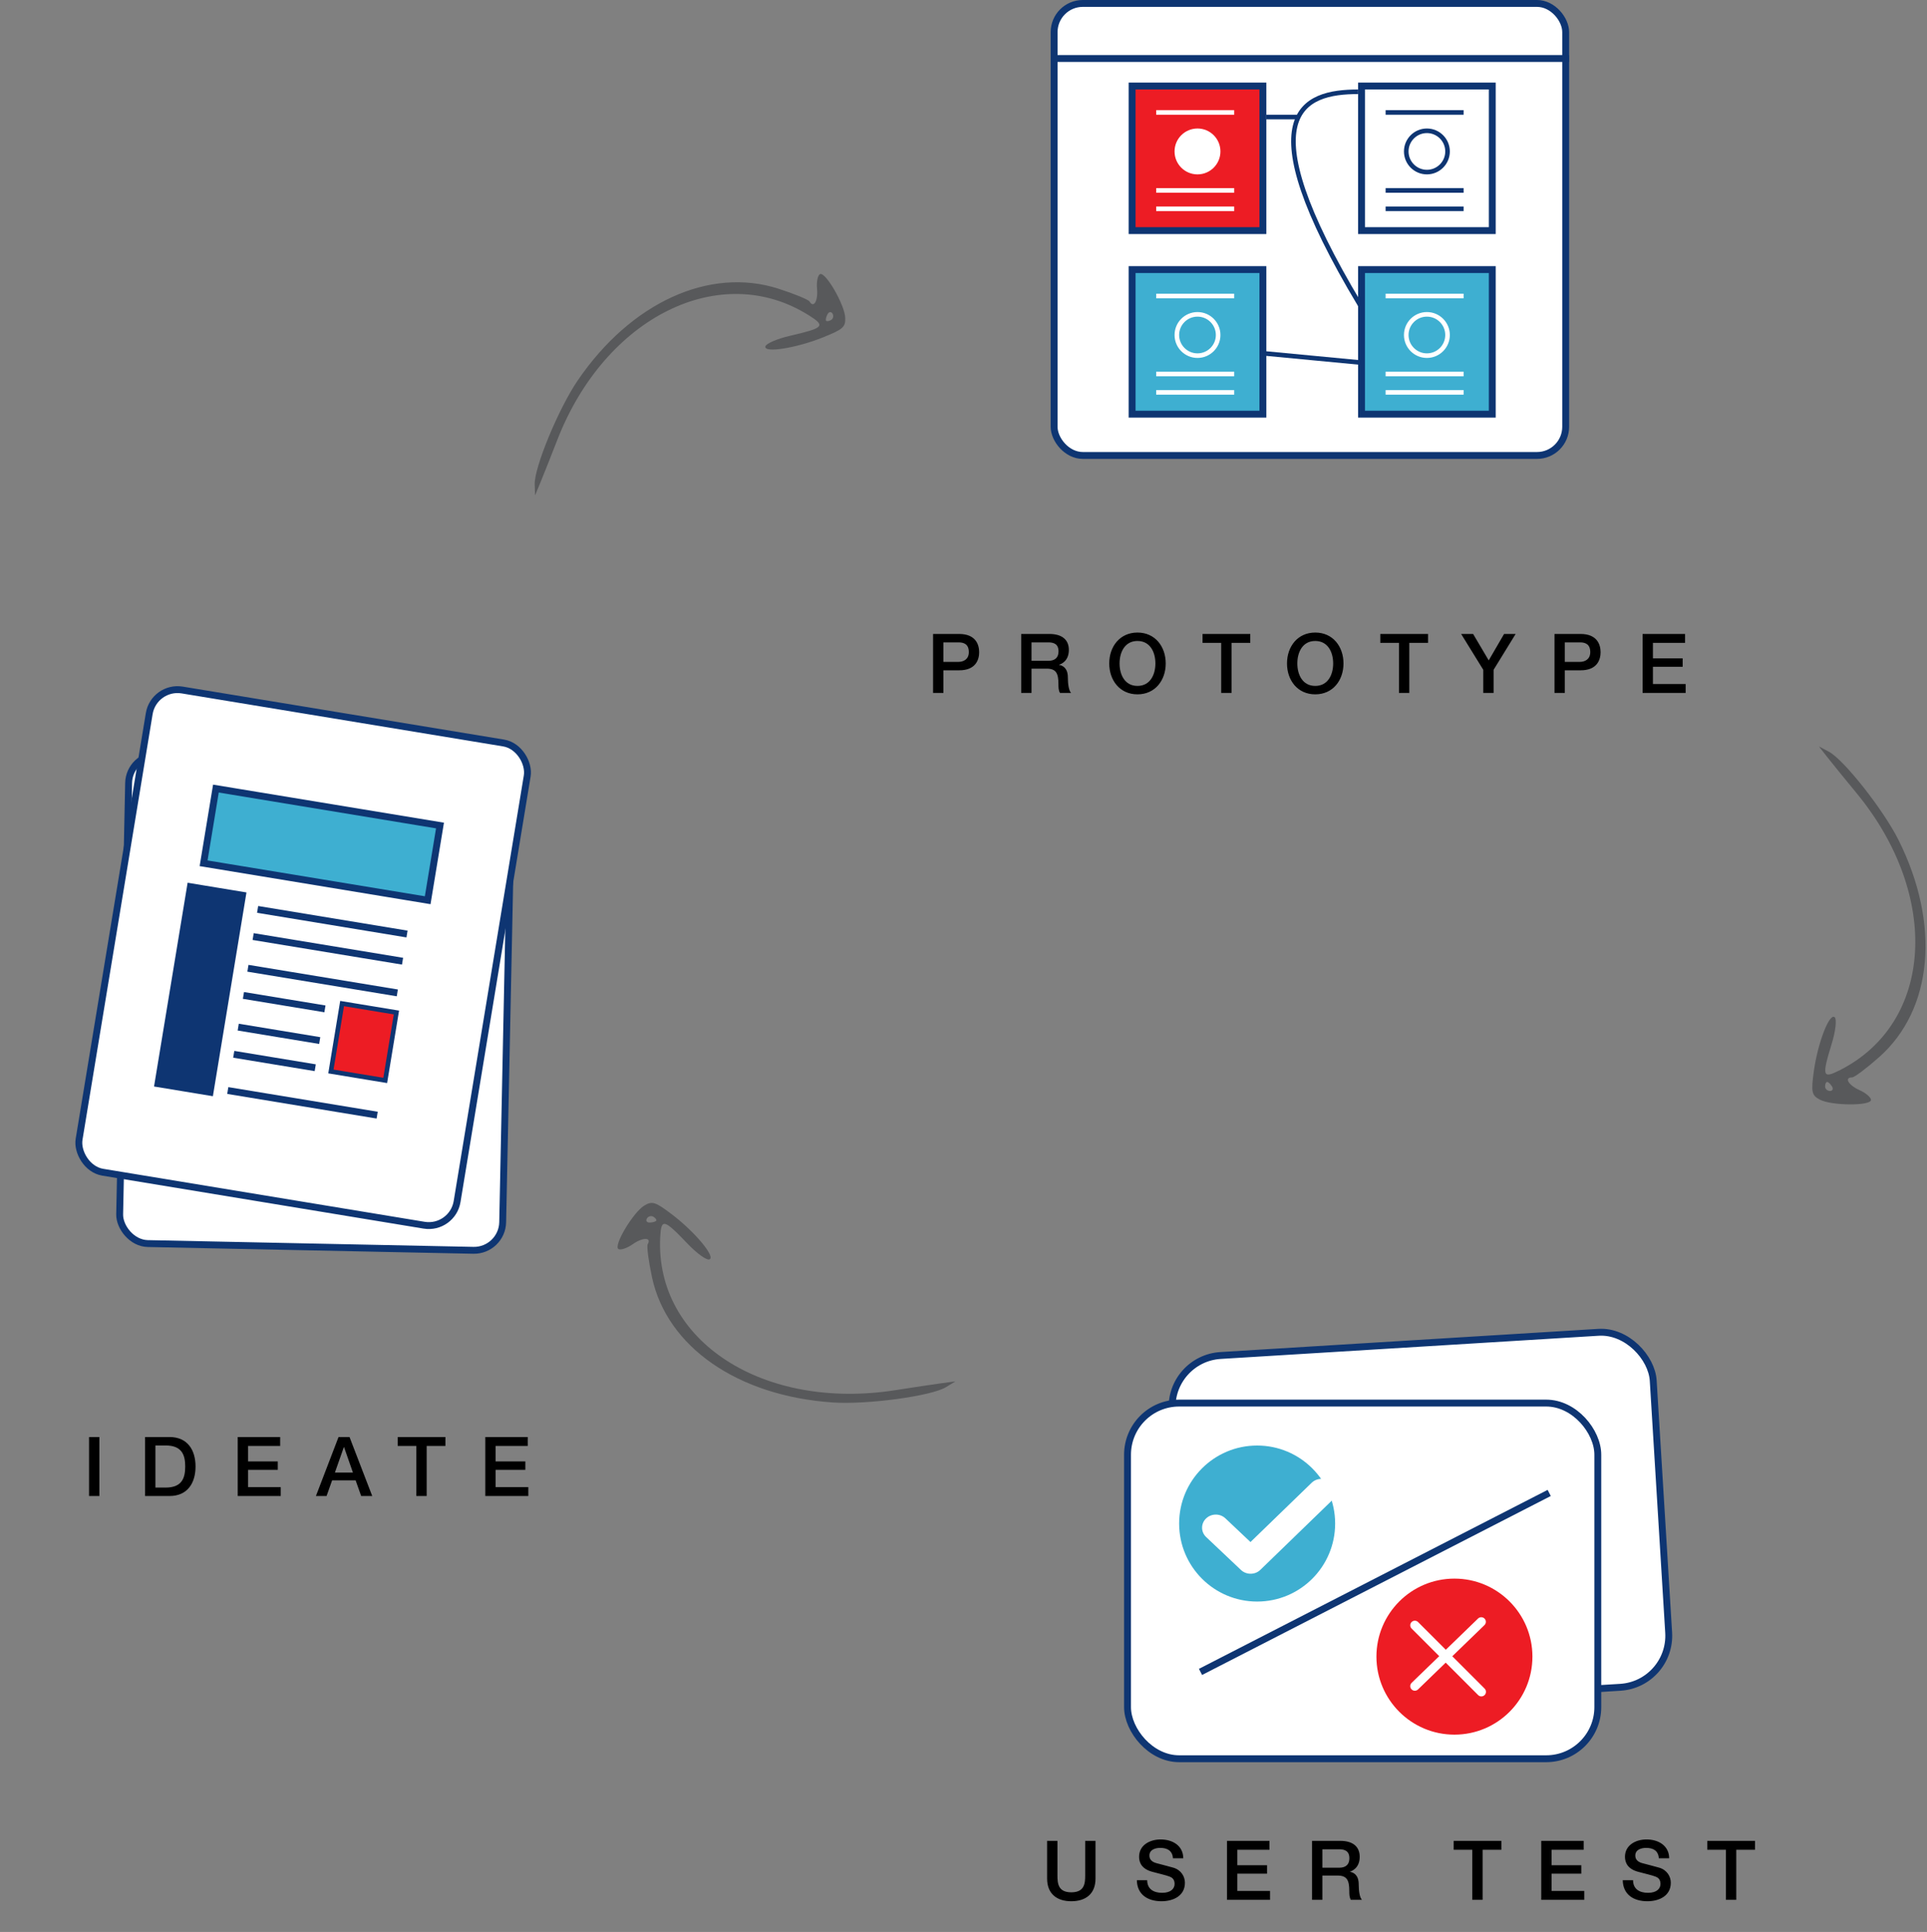 <svg xmlns="http://www.w3.org/2000/svg" width="420" height="421" viewBox="0 0 420 421" fill="none"><rect x="0" y="0" width="420" height="421" fill="#808080" stroke="none"/><path d="M19.411 326L21.661 326L21.661 313.148L19.411 313.148L19.411 326ZM33.871 314.984L36.085 314.984C39.613 314.984 40.369 317 40.369 319.574C40.369 322.148 39.613 324.164 36.085 324.164L33.871 324.164L33.871 314.984ZM31.621 326L36.949 326C40.909 326 42.619 323.12 42.619 319.574C42.619 316.028 40.909 313.148 36.949 313.148L31.621 313.148L31.621 326ZM51.811 326L61.189 326L61.189 324.056L54.061 324.056L54.061 320.294L60.541 320.294L60.541 318.458L54.061 318.458L54.061 315.092L61.063 315.092L61.063 313.148L51.811 313.148L51.811 326ZM74.939 315.362L74.993 315.362L76.919 320.888L72.995 320.888L74.939 315.362ZM68.855 326L71.177 326L72.383 322.598L77.513 322.598L78.719 326L81.131 326L76.181 313.148L73.787 313.148L68.855 326ZM86.678 315.092L90.746 315.092L90.746 326L92.996 326L92.996 315.092L97.082 315.092L97.082 313.148L86.678 313.148L86.678 315.092ZM105.772 326L115.15 326L115.15 324.056L108.022 324.056L108.022 320.294L114.502 320.294L114.502 318.458L108.022 318.458L108.022 315.092L115.024 315.092L115.024 313.148L105.772 313.148L105.772 326Z" fill="black"></path><rect x="28.16" y="164.383" width="83.5" height="106.5" rx="6.25" transform="rotate(1.188 28.16 164.383)" fill="white" stroke="#0E3572" stroke-width="1.5"></rect><rect x="44.497" y="184.476" width="50" height="17" transform="rotate(1.188 44.497 184.476)" fill="white" stroke="#0E3572"></rect><rect x="42.04" y="206.43" width="12" height="44" transform="rotate(1.188 42.04 206.43)" fill="white" stroke="#0E3572"></rect><line x1="57.475" y1="209.75" x2="90.468" y2="210.434" stroke="#0E3572"></line><line x1="57.35" y1="215.749" x2="90.343" y2="216.433" stroke="#0E3572"></line><line x1="56.647" y1="249.742" x2="89.64" y2="250.426" stroke="#0E3572"></line><line x1="57.206" y1="222.748" x2="90.199" y2="223.432" stroke="#0E3572"></line><line x1="57.081" y1="228.746" x2="75.077" y2="229.12" stroke="#0E3572"></line><line y1="-0.5" x2="18" y2="-0.5" transform="matrix(1 0.021 -0.021 1 56.926 236.245)" stroke="#0E3572"></line><line x1="56.811" y1="241.744" x2="74.807" y2="242.117" stroke="#0E3572"></line><rect x="78.618" y="227.192" width="12" height="15" transform="rotate(1.188 78.618 227.192)" fill="white" stroke="#0E3572"></rect><rect x="33.54" y="149.344" width="83.5" height="106.5" rx="6.25" transform="rotate(9.359 33.54 149.344)" fill="white" stroke="#0E3572" stroke-width="1.5"></rect><rect x="47.059" y="171.842" width="49.5" height="16.5" transform="rotate(9.359 47.059 171.842)" fill="#3EAFD1" stroke="#0E3572" stroke-width="1.5"></rect><rect x="41.303" y="192.936" width="12" height="44" transform="rotate(9.359 41.303 192.936)" fill="#0E3572" stroke="#0E3572"></rect><line x1="56.149" y1="198.171" x2="88.71" y2="203.537" stroke="#0E3572" stroke-width="1.5"></line><line x1="55.177" y1="204.091" x2="87.737" y2="209.457" stroke="#0E3572" stroke-width="1.5"></line><line x1="49.645" y1="237.638" x2="82.206" y2="243.005" stroke="#0E3572" stroke-width="1.5"></line><line x1="54.036" y1="210.998" x2="86.597" y2="216.364" stroke="#0E3572" stroke-width="1.5"></line><line x1="53.059" y1="216.918" x2="70.82" y2="219.845" stroke="#0E3572" stroke-width="1.5"></line><line x1="51.923" y1="223.824" x2="69.683" y2="226.752" stroke="#0E3572" stroke-width="1.5"></line><line x1="50.946" y1="229.745" x2="68.707" y2="232.672" stroke="#0E3572" stroke-width="1.5"></line><rect x="74.561" y="218.687" width="12" height="15" transform="rotate(9.359 74.561 218.687)" fill="#ED1C24" stroke="#0E3572"></rect><path d="M205.618 139.984H208.948C210.136 139.984 211.162 140.416 211.162 142.108C211.162 143.728 209.92 144.232 208.912 144.232H205.618V139.984ZM203.368 151H205.618V146.068H209.038C212.71 146.086 213.412 143.71 213.412 142.126C213.412 140.524 212.71 138.148 209.038 138.148H203.368V151ZM224.824 139.984H228.478C229.648 139.984 230.71 140.308 230.71 141.946C230.71 143.296 229.936 143.998 228.514 143.998H224.824V139.984ZM222.574 151H224.824V145.708H228.136C230.206 145.708 230.692 146.752 230.692 149.11C230.692 149.74 230.692 150.442 231.034 151H233.446C232.96 150.478 232.744 149.11 232.744 147.616C232.744 145.582 231.61 145.006 230.836 144.898V144.862C231.25 144.718 232.96 144.088 232.96 141.622C232.96 139.444 231.52 138.148 228.712 138.148H222.574V151ZM247.92 137.842C244.068 137.842 241.764 140.902 241.764 144.574C241.764 148.246 244.068 151.306 247.92 151.306C251.772 151.306 254.076 148.246 254.076 144.574C254.076 140.902 251.772 137.842 247.92 137.842ZM247.92 139.678C250.674 139.678 251.826 142.108 251.826 144.574C251.826 147.04 250.674 149.47 247.92 149.47C245.166 149.47 244.014 147.04 244.014 144.574C244.014 142.108 245.166 139.678 247.92 139.678ZM262.099 140.092H266.167V151H268.417V140.092H272.503V138.148H262.099V140.092ZM286.665 137.842C282.813 137.842 280.509 140.902 280.509 144.574C280.509 148.246 282.813 151.306 286.665 151.306C290.517 151.306 292.821 148.246 292.821 144.574C292.821 140.902 290.517 137.842 286.665 137.842ZM286.665 139.678C289.419 139.678 290.571 142.108 290.571 144.574C290.571 147.04 289.419 149.47 286.665 149.47C283.911 149.47 282.759 147.04 282.759 144.574C282.759 142.108 283.911 139.678 286.665 139.678ZM300.845 140.092H304.913V151H307.163V140.092H311.249V138.148H300.845V140.092ZM323.287 151H325.537V145.96L330.343 138.148H327.823L324.475 143.908L321.073 138.148H318.463L323.287 145.96V151ZM341.061 139.984H344.391C345.579 139.984 346.605 140.416 346.605 142.108C346.605 143.728 345.363 144.232 344.355 144.232H341.061V139.984ZM338.811 151H341.061V146.068H344.481C348.153 146.086 348.855 143.71 348.855 142.126C348.855 140.524 348.153 138.148 344.481 138.148H338.811V151ZM358.017 151H367.395V149.056H360.267V145.294H366.747V143.458H360.267V140.092H367.269V138.148H358.017V151Z" fill="black"></path><rect x="229.75" y="0.75" width="111.5" height="98.5" rx="6.25" fill="white" stroke="#0E3572" stroke-width="1.5"></rect><rect x="229.957" y="12" width="112" height="1.5" fill="#0E3572"></rect><rect x="246.75" y="18.75" width="28.5" height="31.5" fill="#ED1C24" stroke="#0E3572" stroke-width="1.5"></rect><rect x="252" y="24" width="17" height="1" fill="white"></rect><rect x="252" y="41" width="17" height="1" fill="white"></rect><rect x="252" y="45" width="17" height="1" fill="white"></rect><circle cx="261" cy="33" r="4.25" fill="white" stroke="white" stroke-width="1.5"></circle><rect x="296.75" y="18.75" width="28.5" height="31.5" stroke="#0E3572" stroke-width="1.5"></rect><rect x="302" y="24" width="17" height="1" fill="#0E3572"></rect><rect x="302" y="41" width="17" height="1" fill="#0E3572"></rect><rect x="302" y="45" width="17" height="1" fill="#0E3572"></rect><circle cx="311" cy="33" r="4.5" stroke="#0E3572"></circle><rect x="246.75" y="58.75" width="28.5" height="31.5" fill="#3EAFD1" stroke="#0E3572" stroke-width="1.5"></rect><rect x="252" y="64" width="17" height="1" fill="white"></rect><rect x="252" y="81" width="17" height="1" fill="white"></rect><rect x="252" y="85" width="17" height="1" fill="white"></rect><circle cx="261" cy="73" r="4.5" stroke="white"></circle><path d="M275.5 77L296.5 79" stroke="#0E3572"></path><rect x="296.75" y="58.75" width="28.5" height="31.5" fill="#3EAFD1" stroke="#0E3572" stroke-width="1.5"></rect><rect x="302" y="64" width="17" height="1" fill="white"></rect><rect x="302" y="81" width="17" height="1" fill="white"></rect><rect x="302" y="85" width="17" height="1" fill="white"></rect><circle cx="311" cy="73" r="4.5" fill="#3EAFD1" stroke="white"></circle><rect x="275.957" y="25" width="7" height="1" fill="#0E3572"></rect><path d="M295.995 20C283.993 20 271.256 24.5 296.456 66.5" stroke="#0E3572"></path><path d="M228.224 409.374C228.224 412.668 230.33 414.306 233.498 414.306C236.666 414.306 238.772 412.668 238.772 409.374V401.148H236.522V408.636C236.522 410.364 236.414 412.362 233.498 412.362C230.582 412.362 230.474 410.364 230.474 408.636V401.148H228.224V409.374ZM247.784 409.716C247.838 412.902 250.214 414.306 253.148 414.306C255.704 414.306 258.26 413.154 258.26 410.274C258.26 408.942 257.45 407.502 255.758 406.998C255.092 406.8 252.248 406.062 252.05 406.008C251.132 405.756 250.52 405.252 250.52 404.352C250.52 403.056 251.834 402.678 252.878 402.678C254.426 402.678 255.542 403.29 255.65 404.946H257.9C257.9 402.264 255.65 400.842 252.968 400.842C250.646 400.842 248.27 402.048 248.27 404.622C248.27 405.954 248.918 407.286 251.114 407.88C252.878 408.366 254.048 408.6 254.948 408.942C255.47 409.14 256.01 409.536 256.01 410.526C256.01 411.498 255.272 412.47 253.292 412.47C251.492 412.47 250.034 411.696 250.034 409.716H247.784ZM267.43 414H276.808V412.056H269.68V408.294H276.16V406.458H269.68V403.092H276.682V401.148H267.43V414ZM288.218 402.984H291.872C293.042 402.984 294.104 403.308 294.104 404.946C294.104 406.296 293.33 406.998 291.908 406.998H288.218V402.984ZM285.968 414H288.218V408.708H291.53C293.6 408.708 294.086 409.752 294.086 412.11C294.086 412.74 294.086 413.442 294.428 414H296.84C296.354 413.478 296.138 412.11 296.138 410.616C296.138 408.582 295.004 408.006 294.23 407.898V407.862C294.644 407.718 296.354 407.088 296.354 404.622C296.354 402.444 294.914 401.148 292.106 401.148H285.968V414ZM316.828 403.092H320.896V414H323.146V403.092H327.232V401.148H316.828V403.092ZM335.922 414H345.3V412.056H338.172V408.294H344.652V406.458H338.172V403.092H345.174V401.148H335.922V414ZM353.685 409.716C353.739 412.902 356.115 414.306 359.049 414.306C361.605 414.306 364.161 413.154 364.161 410.274C364.161 408.942 363.351 407.502 361.659 406.998C360.993 406.8 358.149 406.062 357.951 406.008C357.033 405.756 356.421 405.252 356.421 404.352C356.421 403.056 357.735 402.678 358.779 402.678C360.327 402.678 361.443 403.29 361.551 404.946H363.801C363.801 402.264 361.551 400.842 358.869 400.842C356.547 400.842 354.171 402.048 354.171 404.622C354.171 405.954 354.819 407.286 357.015 407.88C358.779 408.366 359.949 408.6 360.849 408.942C361.371 409.14 361.911 409.536 361.911 410.526C361.911 411.498 361.173 412.47 359.193 412.47C357.393 412.47 355.935 411.696 355.935 409.716H353.685ZM372.107 403.092H376.175V414H378.425V403.092H382.511V401.148H372.107V403.092Z" fill="black"></path><rect x="254.794" y="296.067" width="105.043" height="77.5" rx="11.25" transform="rotate(-3.508 254.794 296.067)" fill="white" stroke="#0E3572" stroke-width="1.5"></rect><rect x="245.75" y="305.75" width="102.5" height="77.5" rx="11.25" fill="white" stroke="#0E3572" stroke-width="1.5"></rect><circle cx="274" cy="332" r="17" fill="#3EAFD1"></circle><path d="M290.114 323.092C288.938 321.982 287.045 321.99 285.885 323.115L272.55 336.031L267.09 330.874C265.915 329.764 264.026 329.775 262.862 330.9C261.702 332.026 261.714 333.834 262.89 334.944L270.474 342.115C271.064 342.672 271.829 342.946 272.594 342.939C273.359 342.935 274.121 342.653 274.702 342.088L290.138 327.135C291.297 326.01 291.285 324.202 290.114 323.092Z" fill="white"></path><line x1="261.658" y1="364.332" x2="337.658" y2="325.332" stroke="#0E3572" stroke-width="1.5"></line><circle cx="317" cy="361" r="17" fill="#ED1C24"></circle><line x1="308.371" y1="354.17" x2="322.871" y2="368.67" stroke="white" stroke-width="2" stroke-linecap="round"></line><line x1="322.848" y1="353.414" x2="308.37" y2="367.432" stroke="white" stroke-width="2" stroke-linecap="round"></line><path fill-rule="evenodd" clip-rule="evenodd" d="M398.365 165.105C399.426 166.453 402.245 169.921 404.63 172.813C423.049 195.151 421.404 222.859 401.044 233.183C397.206 235.129 397.044 234.594 399.265 227.328C400.074 224.682 400.36 222.146 399.9 221.693C398.768 220.578 396.192 227.219 395.33 233.471C394.711 237.963 394.865 238.687 396.645 239.624C399.206 240.974 407.794 241.018 407.794 239.682C407.794 239.129 406.669 238.172 405.294 237.555C402.864 236.465 401.887 234.78 403.686 234.78C404.176 234.78 406.815 232.8 409.55 230.379C421.294 219.985 422.966 201.454 413.817 183.095C410.522 176.485 401.872 165.52 398.585 163.788L396.437 162.656L398.365 165.105ZM399.294 236.749C399.634 237.291 399.435 237.734 398.853 237.734C398.271 237.734 397.794 237.291 397.794 236.749C397.794 236.208 397.992 235.765 398.235 235.765C398.478 235.765 398.954 236.208 399.294 236.749Z" fill="#58595B"></path><path fill-rule="evenodd" clip-rule="evenodd" d="M205.12 301.439C203.404 301.67 198.943 302.339 195.207 302.927C166.347 307.462 142.795 292.205 143.894 269.685C144.101 265.439 144.652 265.569 149.934 271.095C151.857 273.108 153.945 274.62 154.573 274.454C156.12 274.046 151.566 268.53 146.497 264.669C142.855 261.895 142.142 261.664 140.427 262.713C137.959 264.222 133.626 271.522 134.801 272.19C135.288 272.467 136.692 271.986 137.923 271.122C140.097 269.595 142.067 269.605 141.167 271.138C140.922 271.556 141.345 274.796 142.107 278.339C145.379 293.548 160.844 304.239 181.568 305.618C189.031 306.115 203.002 304.222 206.169 302.286L208.239 301.02L205.12 301.439ZM141.631 266.409C140.985 266.428 140.695 266.037 140.986 265.541C141.277 265.045 141.905 264.86 142.381 265.13C142.858 265.401 143.148 265.791 143.027 265.999C142.905 266.206 142.278 266.39 141.631 266.409Z" fill="#58595B"></path><path fill-rule="evenodd" clip-rule="evenodd" d="M117.812 105.078C118.467 103.499 120.109 99.362 121.46 95.883C131.901 69.01 157.098 56.558 176.359 68.755C179.99 71.054 179.601 71.46 172.098 73.199C169.366 73.833 166.992 74.857 166.824 75.475C166.409 76.998 173.539 75.874 179.47 73.483C183.731 71.764 184.291 71.271 184.225 69.285C184.132 66.427 179.877 59.083 178.702 59.751C178.215 60.027 177.936 61.465 178.08 62.946C178.336 65.562 177.343 67.238 176.444 65.704C176.199 65.286 173.137 64.026 169.64 62.905C154.624 58.089 137.487 65.929 125.912 82.909C121.744 89.023 116.423 101.881 116.543 105.549L116.621 107.946L117.812 105.078ZM180.372 68.464C180.678 67.903 181.167 67.851 181.458 68.348C181.749 68.844 181.598 69.472 181.122 69.743C180.645 70.013 180.157 70.066 180.035 69.859C179.914 69.652 180.065 69.024 180.372 68.464Z" fill="#58595B"></path></svg>